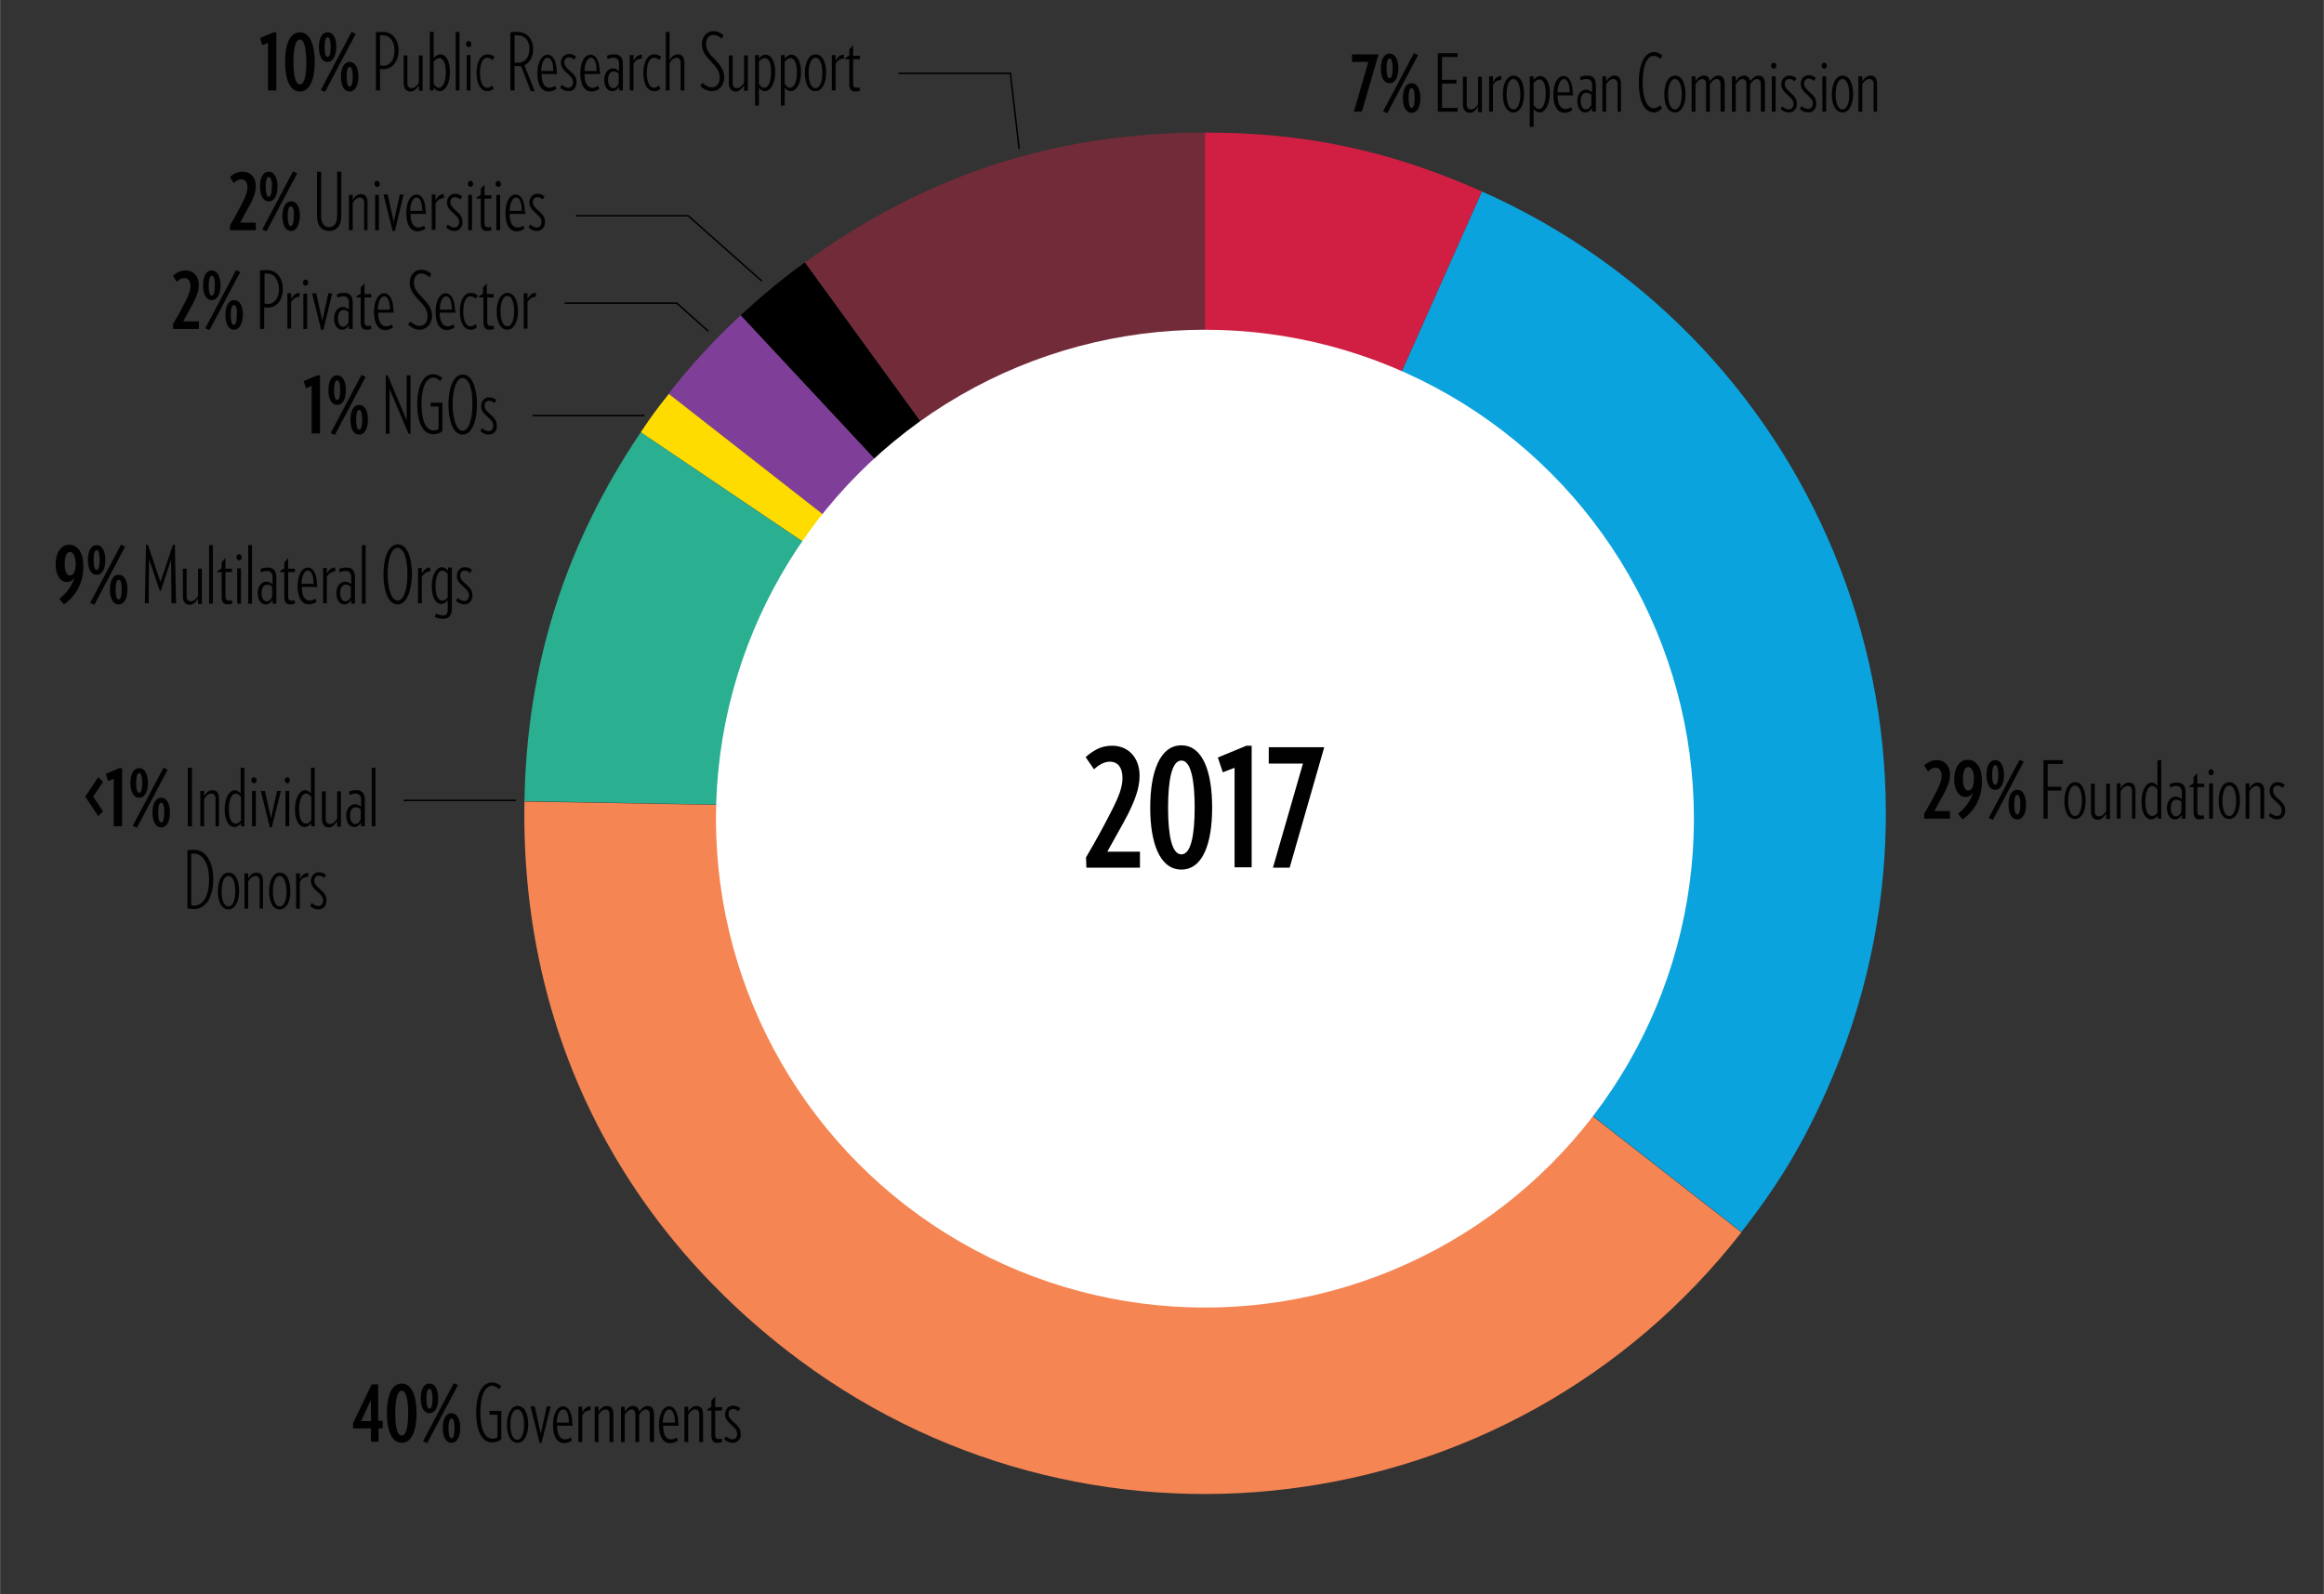 <?xml version="1.0" encoding="utf-8"?>
<!-- Generator: Adobe Illustrator 21.1.0, SVG Export Plug-In . SVG Version: 6.00 Build 0)  -->
<svg width="2000px" height="1372px" version="1.1" xmlns="http://www.w3.org/2000/svg" xmlns:xlink="http://www.w3.org/1999/xlink" x="0px" y="0px"
	 viewBox="0 0 611.6 419.6" style="enable-background:new 0 0 611.6 419.6;" xml:space="preserve">
<rect x="0" y="0" width="611.6" height="419.6" fill="#333333" stroke="none"/>
<style type="text/css">
	.st0{display:none;}
	.st1{display:inline;fill:none;stroke:#000000;stroke-width:0.25;stroke-miterlimit:10;}
	.st2{fill:#D11F43;}
	.st3{fill:#0BA3DD;}
	.st4{fill:#F58553;}
	.st5{fill:#AAC638;}
	.st6{fill:#2AAF90;}
	.st7{fill:#FEDC00;}
	.st8{fill:#010101;}
	.st9{fill:none;stroke:#000000;stroke-miterlimit:10;}
	.st10{fill:#010101;stroke:#010101;stroke-miterlimit:10;}
	.st11{fill:#FEDC00;stroke:#FEDC00;stroke-miterlimit:10;}
	.st12{fill:#2AAF90;stroke:#2AAF90;stroke-miterlimit:10;}
	.st13{fill:#F58553;stroke:#F58553;stroke-miterlimit:10;}
	.st14{fill:#0BA3DD;stroke:#0BA3DD;stroke-miterlimit:10;}
	.st15{fill:#D11F43;stroke:#D11F43;stroke-miterlimit:10;}
	.st16{fill:#FFFFFF;}
	.st17{fill:none;stroke:#808285;stroke-width:0.25;stroke-miterlimit:10;}
	.st18{fill:none;stroke:#000000;stroke-width:2;stroke-linecap:round;stroke-miterlimit:10;}
	.st19{fill:none;stroke:#FEDC00;stroke-width:2;stroke-linecap:round;stroke-miterlimit:10;}
	.st20{fill:none;stroke:#2AAF90;stroke-width:2;stroke-linecap:round;stroke-miterlimit:10;}
	.st21{fill:none;stroke:#AAC638;stroke-width:2;stroke-linecap:round;stroke-miterlimit:10;}
	.st22{fill:none;stroke:#F58553;stroke-width:2;stroke-linecap:round;stroke-miterlimit:10;}
	.st23{fill:none;stroke:#0BA3DD;stroke-width:2;stroke-linecap:round;stroke-miterlimit:10;}
	.st24{fill:none;stroke:#D11F43;stroke-width:2;stroke-linecap:round;stroke-miterlimit:10;}
	.st25{stroke:#000000;stroke-miterlimit:10;}
	.st26{fill:#2AAF90;stroke:#2AAF90;stroke-width:0.5;stroke-miterlimit:10;}
	.st27{fill:#AAC638;stroke:#AAC638;stroke-width:0.5;stroke-miterlimit:10;}
	.st28{fill:#F58553;stroke:#F58553;stroke-width:0.5;stroke-miterlimit:10;}
	.st29{fill:#0BA3DD;stroke:#0BA3DD;stroke-width:0.5;stroke-miterlimit:10;}
	.st30{fill:#D11F43;stroke:#D11F43;stroke-width:0.5;stroke-miterlimit:10;}
	.st31{stroke:#000000;stroke-width:0.5;stroke-miterlimit:10;}
	.st32{fill:#FEDC00;stroke:#FEDC00;stroke-width:0.5;stroke-miterlimit:10;}
	.st33{fill:none;stroke:#000000;stroke-width:0.25;stroke-miterlimit:10;}
	.st34{fill:none;stroke:#000000;stroke-width:3;stroke-linecap:round;stroke-miterlimit:10;}
	.st35{fill:none;stroke:#FEDC00;stroke-width:3;stroke-linecap:round;stroke-miterlimit:10;}
	.st36{fill:none;stroke:#2AAF90;stroke-width:3;stroke-linecap:round;stroke-miterlimit:10;}
	.st37{fill:none;stroke:#AAC638;stroke-width:3;stroke-linecap:round;stroke-miterlimit:10;}
	.st38{fill:none;stroke:#F58553;stroke-width:3;stroke-linecap:round;stroke-miterlimit:10;}
	.st39{fill:none;stroke:#0BA3DD;stroke-width:3;stroke-linecap:round;stroke-linejoin:round;stroke-miterlimit:10;}
	.st40{fill:#D11F43;stroke:#D11F43;stroke-width:3;stroke-miterlimit:10;}
	.st41{fill:none;stroke:#BFBFBF;stroke-width:2;stroke-linecap:round;stroke-miterlimit:10;}
	.st42{fill:none;stroke:#202020;stroke-width:2;stroke-linecap:round;stroke-miterlimit:10;}
	.st43{fill:none;stroke:#9F9F9F;stroke-width:2;stroke-linecap:round;stroke-miterlimit:10;}
	.st44{fill:none;stroke:#404040;stroke-width:2;stroke-linecap:round;stroke-miterlimit:10;}
	.st45{fill:none;stroke:#808080;stroke-width:2;stroke-linecap:round;stroke-miterlimit:10;}
	.st46{fill:none;stroke:#DFDFDF;stroke-width:2;stroke-linecap:round;stroke-miterlimit:10;}
	.st47{fill:#BFBFBF;stroke:#000000;stroke-width:0.5;stroke-miterlimit:10;}
	.st48{fill:#202020;stroke:#000000;stroke-width:0.5;stroke-miterlimit:10;}
	.st49{fill:#9F9F9F;stroke:#000000;stroke-width:0.5;stroke-miterlimit:10;}
	.st50{fill:#404040;stroke:#000000;stroke-width:0.5;stroke-miterlimit:10;}
	.st51{fill:#808080;stroke:#000000;stroke-width:0.5;stroke-miterlimit:10;}
	.st52{fill:#DFDFDF;stroke:#000000;stroke-width:0.5;stroke-miterlimit:10;}
	.st53{fill:none;stroke:#000000;stroke-width:0.39;stroke-miterlimit:10;}
	.st54{fill:none;stroke:#000000;stroke-width:0.5;stroke-miterlimit:10;}
	.st55{fill:none;stroke:#000000;stroke-width:0.207;stroke-miterlimit:10;}
	.st56{fill:#D11F43;stroke:#D11F43;stroke-width:3;stroke-linecap:round;stroke-miterlimit:10;}
	.st57{fill:none;stroke:#000000;stroke-width:0.248;stroke-miterlimit:10;}
	.st58{opacity:0.4;fill:#D11F43;}
	.st59{fill:#7F3F98;stroke:#7F3F98;stroke-width:3.173;stroke-linecap:round;stroke-miterlimit:10;}
	.st60{opacity:0.4;}
	.st61{fill:none;stroke:#D11F43;stroke-width:3;stroke-miterlimit:10;}
	.st62{fill:none;stroke:#000000;stroke-width:3.173;stroke-linecap:round;stroke-miterlimit:10;}
	.st63{fill:none;stroke:#FEDC00;stroke-width:3.173;stroke-linecap:round;stroke-miterlimit:10;}
	.st64{fill:none;stroke:#2AAF90;stroke-width:3.173;stroke-linecap:round;stroke-miterlimit:10;}
	.st65{fill:none;stroke:#AAC638;stroke-width:3.173;stroke-linecap:round;stroke-miterlimit:10;}
	.st66{fill:none;stroke:#F58553;stroke-width:3.173;stroke-linecap:round;stroke-miterlimit:10;}
	.st67{fill:none;stroke:#0BA3DD;stroke-width:3.173;stroke-linecap:round;stroke-linejoin:round;stroke-miterlimit:10;}
	.st68{fill:none;stroke:#D11F43;stroke-width:3.173;stroke-linecap:round;stroke-miterlimit:10;}
	.st69{fill:none;stroke:#000000;stroke-width:0.258;stroke-miterlimit:10;}
	.st70{fill:none;stroke:#3B2E8D;stroke-width:3;stroke-linecap:round;stroke-miterlimit:10;}
	.st71{fill:#7F3F98;stroke:#7F3F98;stroke-width:3;stroke-linecap:round;stroke-miterlimit:10;}
	.st72{fill:none;stroke:#D11F43;stroke-width:3;stroke-linecap:round;stroke-miterlimit:10;}
	.st73{fill:#7F3F98;}
	.st74{opacity:0.4;fill:#0BA3DD;}
</style>
<g id="Layer_2" class="st0">
</g>
<g id="Layer_1">
	<g id="XMLID_1326_">
		<path class="st8" d="M358.4,29.4h-2.1l3.8-13.1h-4.3v-2h7L358.4,29.4z"/>
		<path class="st8" d="M365.7,21.9c-1.5,0-2.3-1.6-2.3-3.9c0-2.3,0.8-3.9,2.3-3.9c1.5,0,2.3,1.6,2.3,3.9
			C368,20.3,367.2,21.9,365.7,21.9z M365.1,29.8l-1.1-0.5l8.1-15.3l1.1,0.5L365.1,29.8z M365.7,15.4c-0.6,0-0.8,1.2-0.8,2.6
			c0,1.4,0.2,2.6,0.8,2.6c0.6,0,0.8-1.2,0.8-2.6C366.5,16.6,366.3,15.4,365.7,15.4z M371.5,29.7c-1.5,0-2.3-1.6-2.3-3.9
			c0-2.3,0.8-3.9,2.3-3.9c1.5,0,2.3,1.6,2.3,3.9C373.8,28.1,373,29.7,371.5,29.7z M371.5,23.2c-0.6,0-0.8,1.2-0.8,2.6
			c0,1.4,0.2,2.6,0.8,2.6s0.8-1.2,0.8-2.6C372.3,24.4,372.1,23.2,371.5,23.2z"/>
		<path class="st8" d="M378.4,29.4V14h5.2v1h-4.1v6h3.8v1h-3.8v6.4h4.1v1H378.4z"/>
		<path class="st8" d="M389,29.4v-1.3c-0.6,0.9-1.3,1.6-2.2,1.6c-1.2,0-1.8-0.9-1.8-2.2v-7.3h1v7.3c0,0.8,0.4,1.3,1.1,1.3
			c0.8,0,1.4-0.6,1.9-1.4v-7.2h1v9.3H389z"/>
		<path class="st8" d="M392.9,22.4v7h-1v-9.3h1v1.5c0.5-0.9,1.1-1.6,2.2-1.6v1C394,21.1,393.4,21.5,392.9,22.4z"/>
		<path class="st8" d="M398.3,29.6c-1.7,0-2.8-1.8-2.8-4.8c0-2.8,1.1-4.9,2.8-4.9c1.7,0,2.8,1.8,2.8,4.9
			C401.1,27.6,400,29.6,398.3,29.6z M398.3,20.8c-1.2,0-1.8,1.8-1.8,4c0,2.3,0.6,4,1.8,4s1.8-1.8,1.8-4
			C400.1,22.5,399.4,20.8,398.3,20.8z"/>
		<path class="st8" d="M405.2,29.6c-0.6,0-1.2-0.4-1.6-0.9v4.7h-1V20.1h1V21c0.5-0.5,1-1,1.8-1c1.3,0,2.5,1.5,2.5,4.6
			C407.8,27.7,406.6,29.6,405.2,29.6z M405.1,20.9c-0.6,0-1.1,0.5-1.5,0.9v5.9c0.4,0.5,0.8,1,1.4,1c1,0,1.8-1.5,1.8-4.1
			C406.8,21.9,406,20.9,405.1,20.9z"/>
		<path class="st8" d="M414,25.1h-4.1c0,2.2,0.7,3.6,2.1,3.6c0.5,0,1-0.2,1.5-0.5l0.3,0.8c-0.6,0.4-1.3,0.7-2,0.7
			c-1.8,0-3-1.6-3-4.8c0-2.9,1.1-4.9,2.7-4.9c1.5,0,2.4,1.9,2.4,4.5C414,24.7,414,24.9,414,25.1z M413.1,24.3c0-2-0.5-3.5-1.5-3.5
			c-0.9,0-1.6,1.3-1.7,3.5H413.1z"/>
		<path class="st8" d="M419,29.4v-1c-0.4,0.7-1,1.2-1.8,1.2c-1.2,0-2.1-1.1-2.1-3c0-1.8,1-3,2.3-3c0.6,0,1.2,0.3,1.6,0.7v-1.9
			c0-1.1-0.6-1.6-1.4-1.6c-0.6,0-1.1,0.1-1.6,0.4l-0.2-0.9c0.6-0.3,1.2-0.4,2-0.4c1.3,0,2.2,0.7,2.2,2.5v7H419z M418.9,25
			c-0.4-0.3-0.8-0.6-1.4-0.6c-0.9,0-1.5,0.8-1.5,2.2c0,1.4,0.6,2.2,1.4,2.2c0.6,0,1.1-0.5,1.4-1.2V25z"/>
		<path class="st8" d="M425.7,29.4v-7.3c0-0.8-0.4-1.3-1.1-1.3c-0.8,0-1.4,0.6-1.9,1.4v7.2h-1v-9.3h1v1.3c0.6-0.9,1.2-1.5,2.2-1.5
			c1.2,0,1.7,0.9,1.7,2.2v7.3H425.7z"/>
		<path class="st8" d="M435.3,29.6c-2.4,0-4-2.6-4-7.9c0-5,1.6-8,4-8c0.9,0,1.6,0.4,2.2,0.9l-0.5,0.9c-0.5-0.4-1.1-0.8-1.8-0.8
			c-1.7,0-2.9,2.5-2.9,6.9c0,4.6,1.3,6.9,2.9,6.9c0.6,0,1.2-0.3,1.7-0.8l0.5,0.8C436.8,29.2,436.1,29.6,435.3,29.6z"/>
		<path class="st8" d="M440.8,29.6c-1.7,0-2.8-1.8-2.8-4.8c0-2.8,1.1-4.9,2.8-4.9c1.7,0,2.8,1.8,2.8,4.9
			C443.6,27.6,442.5,29.6,440.8,29.6z M440.8,20.8c-1.2,0-1.8,1.8-1.8,4c0,2.3,0.6,4,1.8,4c1.2,0,1.8-1.8,1.8-4
			C442.6,22.5,441.9,20.8,440.8,20.8z"/>
		<path class="st8" d="M452.8,29.4v-7.3c0-0.8-0.4-1.3-1-1.3c-0.7,0-1.3,0.6-1.8,1.4v7.2h-1v-7.3c0-0.8-0.4-1.3-1-1.3
			c-0.7,0-1.3,0.6-1.8,1.4v7.2h-1v-9.3h1v1.3c0.6-0.9,1.2-1.5,2.2-1.5s1.5,0.6,1.6,1.5c0.6-0.8,1.3-1.5,2.2-1.5
			c1.2,0,1.7,0.9,1.7,2.2v7.3H452.8z"/>
		<path class="st8" d="M463.4,29.4v-7.3c0-0.8-0.4-1.3-1-1.3c-0.7,0-1.3,0.6-1.8,1.4v7.2h-1v-7.3c0-0.8-0.4-1.3-1-1.3
			c-0.7,0-1.3,0.6-1.8,1.4v7.2h-1v-9.3h1v1.3c0.6-0.9,1.2-1.5,2.2-1.5c0.9,0,1.5,0.6,1.6,1.5c0.6-0.8,1.3-1.5,2.2-1.5
			c1.2,0,1.7,0.9,1.7,2.2v7.3H463.4z"/>
		<path class="st8" d="M466.8,18.1c-0.4,0-0.7-0.4-0.7-0.8c0-0.4,0.3-0.8,0.7-0.8s0.7,0.4,0.7,0.8C467.5,17.7,467.2,18.1,466.8,18.1
			z M466.3,29.4v-9.3h1v9.3H466.3z"/>
		<path class="st8" d="M470.8,29.6c-0.8,0-1.5-0.3-2.2-0.9L469,28c0.6,0.5,1.2,0.8,1.8,0.8c0.7,0,1.2-0.6,1.2-1.5
			c0-2-3.2-2.6-3.2-5.1c0-1.3,0.9-2.3,2.1-2.3c0.8,0,1.4,0.3,1.9,0.7l-0.5,0.8c-0.5-0.4-0.9-0.6-1.4-0.6c-0.7,0-1.2,0.5-1.2,1.3
			c0,2,3.2,2.6,3.2,5.1C473,28.5,472.1,29.6,470.8,29.6z"/>
		<path class="st8" d="M475.9,29.6c-0.8,0-1.5-0.3-2.2-0.9l0.4-0.8c0.6,0.5,1.2,0.8,1.8,0.8c0.7,0,1.2-0.6,1.2-1.5
			c0-2-3.2-2.6-3.2-5.1c0-1.3,0.9-2.3,2.1-2.3c0.8,0,1.4,0.3,1.9,0.7l-0.5,0.8c-0.5-0.4-0.9-0.6-1.4-0.6c-0.7,0-1.2,0.5-1.2,1.3
			c0,2,3.2,2.6,3.2,5.1C478.1,28.5,477.3,29.6,475.9,29.6z"/>
		<path class="st8" d="M480.1,18.1c-0.4,0-0.7-0.4-0.7-0.8c0-0.4,0.3-0.8,0.7-0.8s0.7,0.4,0.7,0.8C480.8,17.7,480.5,18.1,480.1,18.1
			z M479.6,29.4v-9.3h1v9.3H479.6z"/>
		<path class="st8" d="M484.9,29.6c-1.7,0-2.8-1.8-2.8-4.8c0-2.8,1.1-4.9,2.8-4.9c1.7,0,2.8,1.8,2.8,4.9
			C487.7,27.6,486.6,29.6,484.9,29.6z M484.9,20.8c-1.2,0-1.8,1.8-1.8,4c0,2.3,0.6,4,1.8,4s1.8-1.8,1.8-4
			C486.7,22.5,486,20.8,484.9,20.8z"/>
		<path class="st8" d="M493.1,29.4v-7.3c0-0.8-0.4-1.3-1.1-1.3c-0.8,0-1.4,0.6-1.9,1.4v7.2h-1v-9.3h1v1.3c0.6-0.9,1.2-1.5,2.2-1.5
			c1.2,0,1.7,0.9,1.7,2.2v7.3H493.1z"/>
	</g>
	<g id="XMLID_1325_">
		<path class="st8" d="M506.4,215.5l0-1.3c1.4-2.3,2.6-4.6,3.4-6.2c0.7-1.4,1.2-2.6,1.2-3.8c0-1.3-0.6-2.1-1.6-2.1
			c-0.8,0-1.4,0.4-2,1l-1-1.6c1.1-1,2.1-1.4,3.4-1.4c2,0,3.4,1.5,3.4,3.8c0,1.7-0.7,3.3-1.6,5c-0.7,1.3-1.7,3-2.5,4.6h4.1v2H506.4z"
			/>
		<path class="st8" d="M516.5,215.7l-1.2-1.5c1.8-1.4,3.3-3.3,4-5.6c-0.6,0.9-1.3,1.2-2,1.2c-2,0-3-2.2-3-4.7c0-2.7,1.2-5.1,3.6-5.1
			c2.2,0,3.7,2.1,3.7,5.4C521.7,209.3,520.2,213.1,516.5,215.7z M518,201.9c-1,0-1.4,1.5-1.4,3.1c0,1.7,0.4,3.1,1.4,3.1
			c1,0,1.5-1.3,1.5-3.2C519.5,203.4,519,201.9,518,201.9z"/>
		<path class="st8" d="M525.1,207.9c-1.5,0-2.3-1.6-2.3-3.9c0-2.3,0.8-3.9,2.3-3.9c1.5,0,2.3,1.6,2.3,3.9
			C527.4,206.3,526.6,207.9,525.1,207.9z M524.5,215.8l-1.1-0.5l8.1-15.3l1.1,0.5L524.5,215.8z M525.1,201.4c-0.6,0-0.8,1.2-0.8,2.6
			c0,1.4,0.2,2.6,0.8,2.6c0.6,0,0.8-1.2,0.8-2.6C525.9,202.6,525.7,201.4,525.1,201.4z M530.9,215.7c-1.5,0-2.3-1.6-2.3-3.9
			c0-2.3,0.8-3.9,2.3-3.9c1.5,0,2.3,1.6,2.3,3.9C533.2,214.1,532.4,215.7,530.9,215.7z M530.9,209.2c-0.6,0-0.8,1.2-0.8,2.6
			c0,1.4,0.2,2.6,0.8,2.6s0.8-1.2,0.8-2.6C531.7,210.4,531.5,209.2,530.9,209.2z"/>
		<path class="st8" d="M538.9,201.1v6h3.6v1h-3.6v7.4h-1.1v-15.4h5.1v1H538.9z"/>
		<path class="st8" d="M546.1,215.6c-1.7,0-2.8-1.8-2.8-4.8c0-2.8,1.1-4.9,2.8-4.9c1.7,0,2.8,1.8,2.8,4.9
			C548.9,213.6,547.8,215.6,546.1,215.6z M546.1,206.8c-1.2,0-1.8,1.8-1.8,4c0,2.3,0.6,4,1.8,4c1.2,0,1.8-1.8,1.8-4
			C547.9,208.5,547.3,206.8,546.1,206.8z"/>
		<path class="st8" d="M554.3,215.5v-1.3c-0.6,0.9-1.3,1.6-2.2,1.6c-1.2,0-1.8-0.9-1.8-2.2v-7.3h1v7.3c0,0.8,0.4,1.3,1.1,1.3
			c0.8,0,1.4-0.6,1.9-1.4v-7.2h1v9.3H554.3z"/>
		<path class="st8" d="M561.1,215.5v-7.3c0-0.8-0.4-1.3-1.1-1.3c-0.8,0-1.4,0.6-1.9,1.4v7.2h-1v-9.3h1v1.3c0.6-0.9,1.2-1.5,2.2-1.5
			c1.2,0,1.7,0.9,1.7,2.2v7.3H561.1z"/>
		<path class="st8" d="M567.9,215.5v-0.8c-0.4,0.5-1,1-1.8,1c-1.3,0-2.5-1.5-2.5-4.7c0-3.1,1.3-5,2.7-5c0.6,0,1.1,0.4,1.5,0.9v-6.8
			h1v15.4H567.9z M567.8,207.8c-0.4-0.5-0.8-0.9-1.4-0.9c-1,0-1.8,1.5-1.8,4.1c0,2.7,0.8,3.8,1.8,3.8c0.6,0,1.1-0.4,1.4-0.9V207.8z"
			/>
		<path class="st8" d="M574.2,215.5v-1c-0.4,0.7-1,1.2-1.8,1.2c-1.2,0-2.1-1.1-2.1-3c0-1.8,1-3,2.3-3c0.6,0,1.2,0.3,1.6,0.7v-1.9
			c0-1.1-0.6-1.6-1.4-1.6c-0.6,0-1.1,0.1-1.6,0.4l-0.2-0.9c0.6-0.3,1.2-0.4,2-0.4c1.3,0,2.2,0.7,2.2,2.5v7H574.2z M574.2,211.1
			c-0.4-0.3-0.8-0.6-1.4-0.6c-0.9,0-1.5,0.8-1.5,2.2c0,1.4,0.6,2.2,1.4,2.2c0.6,0,1.1-0.5,1.4-1.2V211.1z"/>
		<path class="st8" d="M578.3,207.1v6.5c0,0.8,0.3,1.1,0.9,1.1c0.3,0,0.5,0,0.8-0.1l0.1,0.9c-0.4,0.1-0.8,0.2-1.2,0.2
			c-1.1,0-1.6-0.6-1.6-2v-6.5h-1.1v-0.3l1.1-0.7v-1.6l1-1.1v2.8h1.8v0.9H578.3z"/>
		<path class="st8" d="M581.9,204.1c-0.4,0-0.7-0.4-0.7-0.8c0-0.4,0.3-0.8,0.7-0.8s0.7,0.4,0.7,0.8
			C582.7,203.7,582.3,204.1,581.9,204.1z M581.4,215.5v-9.3h1v9.3H581.4z"/>
		<path class="st8" d="M586.7,215.6c-1.7,0-2.8-1.8-2.8-4.8c0-2.8,1.1-4.9,2.8-4.9c1.7,0,2.8,1.8,2.8,4.9
			C589.5,213.6,588.4,215.6,586.7,215.6z M586.7,206.8c-1.2,0-1.8,1.8-1.8,4c0,2.3,0.6,4,1.8,4c1.2,0,1.8-1.8,1.8-4
			C588.5,208.5,587.9,206.8,586.7,206.8z"/>
		<path class="st8" d="M594.9,215.5v-7.3c0-0.8-0.4-1.3-1-1.3c-0.8,0-1.4,0.6-1.9,1.4v7.2h-1v-9.3h1v1.3c0.6-0.9,1.2-1.5,2.2-1.5
			c1.2,0,1.7,0.9,1.7,2.2v7.3H594.9z"/>
		<path class="st8" d="M599.3,215.7c-0.8,0-1.5-0.3-2.2-0.9l0.4-0.8c0.6,0.5,1.2,0.8,1.8,0.8c0.7,0,1.2-0.6,1.2-1.5
			c0-2-3.2-2.6-3.2-5.1c0-1.3,0.9-2.3,2.1-2.3c0.8,0,1.4,0.3,1.9,0.7l-0.5,0.8c-0.5-0.4-0.9-0.6-1.4-0.6c-0.7,0-1.2,0.5-1.2,1.3
			c0,2,3.2,2.6,3.2,5.1C601.5,214.6,600.7,215.7,599.3,215.7z"/>
	</g>
	<g id="XMLID_1324_">
		<path class="st8" d="M99.6,376v3.5h-2V376h-4.7v-1.4l4.9-10.2h1.7v9.6h1.2v2H99.6z M97.6,368.5l-2.6,5.6h2.6V368.5z"/>
		<path class="st8" d="M105.7,379.8c-2.7,0-3.9-3.4-3.9-7.8c0-4.5,1.2-7.8,3.9-7.8s3.9,3.4,3.9,7.8
			C109.6,376.5,108.4,379.8,105.7,379.8z M105.7,366.1c-1.2,0-1.7,2.5-1.7,5.9c0,3.5,0.5,5.9,1.7,5.9c1.2,0,1.7-2.4,1.7-5.9
			C107.4,368.6,106.9,366.1,105.7,366.1z"/>
		<path class="st8" d="M113,372c-1.5,0-2.3-1.6-2.3-3.9c0-2.3,0.8-3.9,2.3-3.9c1.5,0,2.3,1.6,2.3,3.9C115.3,370.5,114.5,372,113,372
			z M112.4,379.9l-1.1-0.5l8.1-15.3l1.1,0.5L112.4,379.9z M113,365.6c-0.6,0-0.8,1.2-0.8,2.6c0,1.4,0.2,2.6,0.8,2.6
			c0.6,0,0.8-1.2,0.8-2.6C113.8,366.7,113.6,365.6,113,365.6z M118.8,379.8c-1.5,0-2.3-1.6-2.3-3.9c0-2.3,0.8-3.9,2.3-3.9
			c1.5,0,2.3,1.6,2.3,3.9C121.1,378.2,120.3,379.8,118.8,379.8z M118.8,373.4c-0.6,0-0.8,1.2-0.8,2.6c0,1.4,0.2,2.6,0.8,2.6
			s0.8-1.2,0.8-2.6C119.6,374.5,119.4,373.4,118.8,373.4z"/>
		<path class="st8" d="M131.9,371.5v7.4c-0.6,0.5-1.5,0.8-2.4,0.8c-2.6,0-4.2-2.8-4.2-7.9c0-5.1,1.7-7.9,4.2-7.9c1,0,1.8,0.5,2.4,1
			l-0.6,0.8c-0.5-0.5-1-0.9-1.8-0.9c-1.8,0-3.1,2.4-3.1,6.9c0,4.6,1.2,7,3.2,7c0.5,0,1-0.1,1.3-0.4v-5.9h-2.1v-1H131.9z"/>
		<path class="st8" d="M136.2,379.8c-1.7,0-2.8-1.8-2.8-4.8c0-2.8,1.1-4.9,2.8-4.9c1.7,0,2.8,1.8,2.8,4.9
			C139,377.7,137.9,379.8,136.2,379.8z M136.1,371c-1.2,0-1.8,1.8-1.8,4c0,2.3,0.6,4,1.8,4c1.2,0,1.8-1.8,1.8-4
			C137.9,372.7,137.3,371,136.1,371z"/>
		<path class="st8" d="M142.5,379.8H142l-2.4-9.6h1.1l1.6,7.2l1.6-7.2h1L142.5,379.8z"/>
		<path class="st8" d="M150.7,375.3h-4.1c0,2.2,0.7,3.6,2.1,3.6c0.5,0,1-0.2,1.5-0.5l0.3,0.8c-0.6,0.4-1.3,0.7-2,0.7
			c-1.8,0-3-1.6-3-4.8c0-2.9,1.1-4.9,2.7-4.9c1.5,0,2.4,1.9,2.4,4.5C150.7,374.8,150.7,375.1,150.7,375.3z M149.7,374.5
			c0-2-0.5-3.5-1.5-3.5c-0.9,0-1.6,1.3-1.7,3.5H149.7z"/>
		<path class="st8" d="M153.2,372.6v7h-1v-9.3h1v1.5c0.5-0.9,1.1-1.6,2.2-1.6v1C154.4,371.2,153.7,371.7,153.2,372.6z"/>
		<path class="st8" d="M160.4,379.6v-7.3c0-0.8-0.4-1.3-1-1.3c-0.8,0-1.4,0.6-1.9,1.4v7.2h-1v-9.3h1v1.3c0.6-0.9,1.2-1.5,2.2-1.5
			c1.2,0,1.7,0.9,1.7,2.2v7.3H160.4z"/>
		<path class="st8" d="M171,379.6v-7.3c0-0.8-0.4-1.3-1-1.3c-0.7,0-1.3,0.6-1.8,1.4v7.2h-1v-7.3c0-0.8-0.4-1.3-1-1.3
			c-0.7,0-1.3,0.6-1.8,1.4v7.2h-1v-9.3h1v1.3c0.6-0.9,1.2-1.5,2.2-1.5c0.9,0,1.5,0.6,1.6,1.5c0.6-0.8,1.3-1.5,2.2-1.5
			c1.2,0,1.7,0.9,1.7,2.2v7.3H171z"/>
		<path class="st8" d="M178.6,375.3h-4.1c0,2.2,0.7,3.6,2.1,3.6c0.5,0,1-0.2,1.5-0.5l0.3,0.8c-0.6,0.4-1.3,0.7-2,0.7
			c-1.8,0-3-1.6-3-4.8c0-2.9,1.1-4.9,2.7-4.9c1.5,0,2.4,1.9,2.4,4.5C178.6,374.8,178.6,375.1,178.6,375.3z M177.6,374.5
			c0-2-0.5-3.5-1.5-3.5c-0.9,0-1.6,1.3-1.7,3.5H177.6z"/>
		<path class="st8" d="M184,379.6v-7.3c0-0.8-0.4-1.3-1-1.3c-0.8,0-1.4,0.6-1.9,1.4v7.2h-1v-9.3h1v1.3c0.6-0.9,1.2-1.5,2.2-1.5
			c1.2,0,1.7,0.9,1.7,2.2v7.3H184z"/>
		<path class="st8" d="M188.2,371.2v6.5c0,0.8,0.3,1.1,0.9,1.1c0.3,0,0.5,0,0.8-0.1l0.1,0.9c-0.4,0.1-0.8,0.2-1.2,0.2
			c-1.1,0-1.6-0.6-1.6-2v-6.5h-1.1v-0.3l1.1-0.7v-1.6l1-1.1v2.8h1.8v0.9H188.2z"/>
		<path class="st8" d="M192.8,379.8c-0.8,0-1.5-0.3-2.2-0.9l0.4-0.8c0.6,0.5,1.2,0.8,1.8,0.8c0.7,0,1.2-0.6,1.2-1.5
			c0-2-3.2-2.6-3.2-5.1c0-1.3,0.9-2.3,2.1-2.3c0.8,0,1.4,0.3,1.9,0.7l-0.5,0.8c-0.5-0.4-0.9-0.6-1.4-0.6c-0.7,0-1.2,0.5-1.2,1.3
			c0,2,3.2,2.6,3.2,5.1C195.1,378.7,194.2,379.8,192.8,379.8z"/>
	</g>
	<g id="XMLID_1323_">
		<path class="st8" d="M25.8,214.8l-3.4-5.1l3.4-5.1l1.3,1.2l-2.6,3.9l2.6,3.9L25.8,214.8z"/>
		<path class="st8" d="M29.9,217.5V205l-1.5,0.6l-0.6-1.9l3.6-1.5h0.7v15.3H29.9z"/>
		<path class="st8" d="M36.6,210c-1.5,0-2.3-1.6-2.3-3.9c0-2.3,0.8-3.9,2.3-3.9c1.5,0,2.3,1.6,2.3,3.9C38.9,208.4,38.1,210,36.6,210
			z M36,217.9l-1.1-0.5l8.1-15.3l1.1,0.5L36,217.9z M36.6,203.5c-0.6,0-0.8,1.2-0.8,2.6c0,1.4,0.2,2.6,0.8,2.6
			c0.6,0,0.8-1.2,0.8-2.6C37.4,204.7,37.2,203.5,36.6,203.5z M42.4,217.8c-1.5,0-2.3-1.6-2.3-3.9c0-2.3,0.8-3.9,2.3-3.9
			c1.5,0,2.3,1.6,2.3,3.9C44.7,216.2,43.9,217.8,42.4,217.8z M42.4,211.3c-0.6,0-0.8,1.2-0.8,2.6c0,1.4,0.2,2.6,0.8,2.6
			s0.8-1.2,0.8-2.6C43.2,212.5,43,211.3,42.4,211.3z"/>
		<path class="st8" d="M49.4,217.5v-15.4h1.1v15.4H49.4z"/>
		<path class="st8" d="M56.7,217.5v-7.3c0-0.8-0.4-1.3-1.1-1.3c-0.8,0-1.4,0.6-1.9,1.4v7.2h-1v-9.3h1v1.3c0.6-0.9,1.2-1.5,2.2-1.5
			c1.2,0,1.7,0.9,1.7,2.2v7.3H56.7z"/>
		<path class="st8" d="M63.4,217.5v-0.8c-0.4,0.5-1,1-1.8,1c-1.3,0-2.5-1.5-2.5-4.7c0-3.1,1.3-5,2.7-5c0.6,0,1.1,0.4,1.5,0.9v-6.8h1
			v15.4H63.4z M63.4,209.8c-0.4-0.5-0.8-0.9-1.4-0.9c-1,0-1.8,1.5-1.8,4.1c0,2.7,0.8,3.8,1.8,3.8c0.6,0,1.1-0.4,1.4-0.9V209.8z"/>
		<path class="st8" d="M66.8,206.2c-0.4,0-0.7-0.4-0.7-0.8c0-0.4,0.3-0.8,0.7-0.8s0.7,0.4,0.7,0.8C67.6,205.8,67.2,206.2,66.8,206.2
			z M66.3,217.5v-9.3h1v9.3H66.3z"/>
		<path class="st8" d="M71.5,217.8H71l-2.4-9.6h1.1l1.6,7.2l1.6-7.2h1L71.5,217.8z"/>
		<path class="st8" d="M75.6,206.2c-0.4,0-0.7-0.4-0.7-0.8c0-0.4,0.3-0.8,0.7-0.8s0.7,0.4,0.7,0.8C76.3,205.8,76,206.2,75.6,206.2z
			 M75.1,217.5v-9.3h1v9.3H75.1z"/>
		<path class="st8" d="M81.9,217.5v-0.8c-0.4,0.5-1,1-1.8,1c-1.3,0-2.5-1.5-2.5-4.7c0-3.1,1.3-5,2.7-5c0.6,0,1.1,0.4,1.5,0.9v-6.8h1
			v15.4H81.9z M81.9,209.8c-0.4-0.5-0.8-0.9-1.4-0.9c-1,0-1.8,1.5-1.8,4.1c0,2.7,0.8,3.8,1.8,3.8c0.6,0,1.1-0.4,1.4-0.9V209.8z"/>
		<path class="st8" d="M88.7,217.5v-1.3c-0.6,0.9-1.3,1.6-2.2,1.6c-1.2,0-1.8-0.9-1.8-2.2v-7.3h1v7.3c0,0.8,0.4,1.3,1.1,1.3
			c0.8,0,1.4-0.6,1.9-1.4v-7.2h1v9.3H88.7z"/>
		<path class="st8" d="M95,217.5v-1c-0.4,0.7-1,1.2-1.8,1.2c-1.2,0-2.1-1.1-2.1-3c0-1.8,1-3,2.3-3c0.6,0,1.2,0.3,1.6,0.7v-1.9
			c0-1.1-0.6-1.6-1.4-1.6c-0.6,0-1.1,0.1-1.6,0.4l-0.2-0.9c0.6-0.3,1.2-0.4,2-0.4c1.3,0,2.2,0.7,2.2,2.5v7H95z M95,213.1
			c-0.4-0.3-0.8-0.6-1.4-0.6c-0.9,0-1.5,0.8-1.5,2.2c0,1.4,0.6,2.2,1.4,2.2c0.6,0,1.1-0.5,1.4-1.2V213.1z"/>
		<path class="st8" d="M97.8,217.5v-15.4h1v15.4H97.8z"/>
	</g>
	<g id="XMLID_1322_">
		<path class="st8" d="M16.8,159.1l-1.2-1.5c1.8-1.4,3.3-3.3,4-5.6c-0.6,0.9-1.3,1.2-2,1.2c-2,0-3-2.2-3-4.7c0-2.7,1.2-5.1,3.6-5.1
			c2.2,0,3.7,2.1,3.7,5.4C22,152.7,20.5,156.5,16.8,159.1z M18.4,145.3c-1,0-1.4,1.5-1.4,3.1c0,1.7,0.4,3.1,1.4,3.1
			c1,0,1.5-1.3,1.5-3.2C19.8,146.8,19.4,145.3,18.4,145.3z"/>
		<path class="st8" d="M25.4,151.3c-1.5,0-2.3-1.6-2.3-3.9c0-2.3,0.8-3.9,2.3-3.9c1.5,0,2.3,1.6,2.3,3.9
			C27.7,149.7,26.9,151.3,25.4,151.3z M24.8,159.2l-1.1-0.5l8.1-15.3l1.1,0.5L24.8,159.2z M25.4,144.8c-0.6,0-0.8,1.2-0.8,2.6
			c0,1.4,0.2,2.6,0.8,2.6c0.6,0,0.8-1.2,0.8-2.6C26.2,146,26,144.8,25.4,144.8z M31.2,159.1c-1.5,0-2.3-1.6-2.3-3.9
			c0-2.3,0.8-3.9,2.3-3.9c1.5,0,2.3,1.6,2.3,3.9C33.5,157.5,32.7,159.1,31.2,159.1z M31.2,152.6c-0.6,0-0.8,1.2-0.8,2.6
			c0,1.4,0.2,2.6,0.8,2.6s0.8-1.2,0.8-2.6C32,153.8,31.9,152.6,31.2,152.6z"/>
		<path class="st8" d="M45.1,158.9L45,147.3l-2.7,8.2H42l-2.8-8.3l-0.1,11.6h-1l0.3-15.4l0.5,0l3.3,9.8l3.3-9.8l0.5,0l0.3,15.4H45.1
			z"/>
		<path class="st8" d="M52.1,158.9v-1.3c-0.6,0.9-1.3,1.6-2.2,1.6c-1.2,0-1.8-0.9-1.8-2.2v-7.3h1v7.3c0,0.8,0.4,1.3,1.1,1.3
			c0.8,0,1.4-0.6,1.9-1.4v-7.2h1v9.3H52.1z"/>
		<path class="st8" d="M55,158.9v-15.4h1v15.4H55z"/>
		<path class="st8" d="M59.3,150.5v6.5c0,0.8,0.3,1.1,0.9,1.1c0.3,0,0.5,0,0.8-0.1l0.1,0.9c-0.4,0.1-0.8,0.2-1.2,0.2
			c-1.1,0-1.6-0.6-1.6-2v-6.5h-1.1v-0.3l1.1-0.7v-1.6l1-1.1v2.8H61v0.9H59.3z"/>
		<path class="st8" d="M62.9,147.5c-0.4,0-0.7-0.4-0.7-0.8c0-0.4,0.3-0.8,0.7-0.8s0.7,0.4,0.7,0.8C63.6,147.1,63.3,147.5,62.9,147.5
			z M62.4,158.9v-9.3h1v9.3H62.4z"/>
		<path class="st8" d="M65.3,158.9v-15.4h1v15.4H65.3z"/>
		<path class="st8" d="M71.7,158.9v-1c-0.4,0.7-1,1.2-1.8,1.2c-1.2,0-2.1-1.1-2.1-3c0-1.8,1-3,2.3-3c0.6,0,1.2,0.3,1.6,0.7v-1.9
			c0-1.1-0.6-1.6-1.4-1.6c-0.6,0-1.1,0.1-1.6,0.4l-0.2-0.9c0.6-0.3,1.2-0.4,2-0.4c1.3,0,2.2,0.7,2.2,2.5v7H71.7z M71.7,154.5
			c-0.4-0.3-0.8-0.6-1.4-0.6c-0.9,0-1.5,0.8-1.5,2.2c0,1.4,0.6,2.2,1.4,2.2c0.6,0,1.1-0.5,1.4-1.2V154.5z"/>
		<path class="st8" d="M75.8,150.5v6.5c0,0.8,0.3,1.1,0.9,1.1c0.3,0,0.5,0,0.8-0.1l0.1,0.9c-0.4,0.1-0.8,0.2-1.2,0.2
			c-1.1,0-1.6-0.6-1.6-2v-6.5h-1.1v-0.3l1.1-0.7v-1.6l1-1.1v2.8h1.8v0.9H75.8z"/>
		<path class="st8" d="M83.5,154.5h-4.1c0,2.2,0.7,3.6,2.1,3.6c0.5,0,1-0.2,1.5-0.5l0.3,0.8c-0.6,0.4-1.3,0.7-2,0.7
			c-1.8,0-3-1.6-3-4.8c0-2.9,1.1-4.9,2.7-4.9c1.5,0,2.4,1.9,2.4,4.5C83.5,154.1,83.5,154.3,83.5,154.5z M82.5,153.7
			c0-2-0.5-3.5-1.5-3.5c-0.9,0-1.6,1.3-1.7,3.5H82.5z"/>
		<path class="st8" d="M86,151.8v7h-1v-9.3h1v1.5c0.5-0.9,1.1-1.6,2.2-1.6v1C87.2,150.5,86.5,151,86,151.8z"/>
		<path class="st8" d="M92.4,158.9v-1c-0.4,0.7-1,1.2-1.8,1.2c-1.2,0-2.1-1.1-2.1-3c0-1.8,1-3,2.3-3c0.6,0,1.2,0.3,1.6,0.7v-1.9
			c0-1.1-0.6-1.6-1.4-1.6c-0.6,0-1.1,0.1-1.6,0.4l-0.2-0.9c0.6-0.3,1.2-0.4,2-0.4c1.3,0,2.2,0.7,2.2,2.5v7H92.4z M92.4,154.5
			c-0.4-0.3-0.8-0.6-1.4-0.6c-0.9,0-1.5,0.8-1.5,2.2c0,1.4,0.6,2.2,1.4,2.2c0.6,0,1.1-0.5,1.4-1.2V154.5z"/>
		<path class="st8" d="M95.2,158.9v-15.4h1v15.4H95.2z"/>
		<path class="st8" d="M104.6,159.1c-2.5,0-3.7-3.7-3.7-7.9c0-4.2,1.2-7.9,3.8-7.9c2.5,0,3.7,3.7,3.7,7.9
			C108.3,155.3,107.1,159.1,104.6,159.1z M104.6,144.2c-1.5,0-2.6,2.8-2.6,6.9c0,4.1,1.1,7,2.6,7c1.6,0,2.6-2.9,2.6-7
			C107.2,147,106.2,144.2,104.6,144.2z"/>
		<path class="st8" d="M111,151.8v7h-1v-9.3h1v1.5c0.5-0.9,1.1-1.6,2.2-1.6v1C112.2,150.5,111.5,151,111,151.8z"/>
		<path class="st8" d="M116.6,162.9c-0.7,0-1.6-0.2-2.2-0.5l0.3-0.9c0.6,0.3,1.3,0.5,1.9,0.5c0.9,0,1.2-0.5,1.2-1.5V158
			c-0.4,0.5-1,1-1.7,1c-1.3,0-2.5-1.5-2.5-4.7c0-3.1,1.3-5,2.7-5c0.6,0,1.1,0.4,1.6,0.9v-0.8h1v10.9
			C118.8,162.2,118,162.9,116.6,162.9z M117.8,151.1c-0.4-0.5-0.8-0.9-1.4-0.9c-1,0-1.8,1.5-1.8,4.1c0,2.7,0.8,3.8,1.8,3.8
			c0.6,0,1.1-0.4,1.4-0.9V151.1z"/>
		<path class="st8" d="M122.2,159.1c-0.8,0-1.5-0.3-2.2-0.9l0.4-0.8c0.6,0.5,1.2,0.8,1.8,0.8c0.7,0,1.2-0.6,1.2-1.5
			c0-2-3.2-2.6-3.2-5.1c0-1.3,0.9-2.3,2.1-2.3c0.8,0,1.4,0.3,1.9,0.7l-0.5,0.8c-0.5-0.4-0.9-0.6-1.4-0.6c-0.7,0-1.2,0.5-1.2,1.3
			c0,2,3.2,2.6,3.2,5.1C124.4,157.9,123.6,159.1,122.2,159.1z"/>
	</g>
	<g>
		<path class="st8" d="M51,239.3c-0.6,0-1.2-0.1-1.7-0.2v-15.3c0.5-0.1,1.1-0.1,1.7-0.1c3.3,0,5.1,3.4,5.1,7.8
			C56.1,236.1,54.2,239.3,51,239.3z M51,224.7c-0.3,0-0.5,0-0.7,0v13.6c0.2,0,0.4,0.1,0.7,0.1c2.4,0,4-2.5,4-6.9
			C55,227.6,53.5,224.7,51,224.7z"/>
		<path class="st8" d="M60.1,239.4c-1.7,0-2.8-1.8-2.8-4.8c0-2.8,1.1-4.9,2.8-4.9c1.7,0,2.8,1.8,2.8,4.9
			C62.9,237.4,61.8,239.4,60.1,239.4z M60.1,230.6c-1.2,0-1.8,1.8-1.8,4c0,2.3,0.6,4,1.8,4c1.2,0,1.8-1.8,1.8-4
			C61.9,232.3,61.3,230.6,60.1,230.6z"/>
		<path class="st8" d="M68.3,239.2v-7.3c0-0.8-0.4-1.3-1.1-1.3c-0.8,0-1.4,0.6-1.9,1.4v7.2h-1v-9.3h1v1.3c0.6-0.9,1.2-1.5,2.2-1.5
			c1.2,0,1.7,0.9,1.7,2.2v7.3H68.3z"/>
		<path class="st8" d="M73.6,239.4c-1.7,0-2.8-1.8-2.8-4.8c0-2.8,1.1-4.9,2.8-4.9c1.7,0,2.8,1.8,2.8,4.9
			C76.4,237.4,75.3,239.4,73.6,239.4z M73.6,230.6c-1.2,0-1.8,1.8-1.8,4c0,2.3,0.6,4,1.8,4c1.2,0,1.8-1.8,1.8-4
			C75.3,232.3,74.7,230.6,73.6,230.6z"/>
		<path class="st8" d="M78.9,232.2v7h-1v-9.3h1v1.5c0.5-0.9,1.1-1.6,2.2-1.6v1C80,230.8,79.3,231.3,78.9,232.2z"/>
		<path class="st8" d="M83.8,239.4c-0.8,0-1.5-0.3-2.2-0.9l0.4-0.8c0.6,0.5,1.2,0.8,1.8,0.8c0.7,0,1.2-0.6,1.2-1.5
			c0-2-3.2-2.6-3.2-5.1c0-1.3,0.9-2.3,2.1-2.3c0.8,0,1.4,0.3,1.9,0.7l-0.5,0.8c-0.5-0.4-0.9-0.6-1.4-0.6c-0.7,0-1.2,0.5-1.2,1.3
			c0,2,3.2,2.6,3.2,5.1C86,238.3,85.1,239.4,83.8,239.4z"/>
	</g>
	<g id="XMLID_1321_">
		<path class="st8" d="M82,114.2v-12.6l-1.5,0.6l-0.6-1.9l3.6-1.5h0.7v15.3H82z"/>
		<path class="st8" d="M88.7,106.6c-1.5,0-2.3-1.6-2.3-3.9c0-2.3,0.8-3.9,2.3-3.9c1.5,0,2.3,1.6,2.3,3.9
			C91,105,90.2,106.6,88.7,106.6z M88.1,114.5L87,114l8.1-15.3l1.1,0.5L88.1,114.5z M88.7,100.1c-0.6,0-0.8,1.2-0.8,2.6
			c0,1.4,0.2,2.6,0.8,2.6c0.6,0,0.8-1.2,0.8-2.6C89.5,101.3,89.3,100.1,88.7,100.1z M94.5,114.4c-1.5,0-2.3-1.6-2.3-3.9
			c0-2.3,0.8-3.9,2.3-3.9c1.5,0,2.3,1.6,2.3,3.9C96.8,112.8,96,114.4,94.5,114.4z M94.5,107.9c-0.6,0-0.8,1.2-0.8,2.6
			c0,1.4,0.2,2.6,0.8,2.6s0.8-1.2,0.8-2.6C95.3,109.1,95.1,107.9,94.5,107.9z"/>
		<path class="st8" d="M107.5,114.2l-5-11.8l0,11.8h-1V98.8l0.5,0l5,11.8V98.8h1v15.4L107.5,114.2z"/>
		<path class="st8" d="M116.4,106.1v7.4c-0.6,0.5-1.5,0.8-2.4,0.8c-2.6,0-4.2-2.8-4.2-7.9c0-5.1,1.7-7.9,4.2-7.9c1,0,1.8,0.5,2.4,1
			l-0.6,0.8c-0.5-0.5-1-0.9-1.8-0.9c-1.8,0-3.1,2.4-3.1,6.9c0,4.6,1.2,7,3.2,7c0.5,0,1-0.1,1.3-0.4v-5.9h-2.1v-1H116.4z"/>
		<path class="st8" d="M121.7,114.4c-2.5,0-3.7-3.7-3.7-7.9c0-4.2,1.2-7.9,3.8-7.9c2.5,0,3.7,3.7,3.7,7.9
			C125.5,110.6,124.3,114.4,121.7,114.4z M121.7,99.5c-1.5,0-2.6,2.8-2.6,6.9c0,4.1,1.1,7,2.6,7c1.6,0,2.6-2.9,2.6-7
			C124.4,102.3,123.3,99.5,121.7,99.5z"/>
		<path class="st8" d="M128.6,114.4c-0.8,0-1.5-0.3-2.2-0.9l0.4-0.8c0.6,0.5,1.2,0.8,1.8,0.8c0.7,0,1.2-0.6,1.2-1.5
			c0-2-3.2-2.6-3.2-5.1c0-1.3,0.9-2.3,2.1-2.3c0.8,0,1.4,0.3,1.9,0.7l-0.5,0.8c-0.5-0.4-0.9-0.6-1.4-0.6c-0.7,0-1.2,0.5-1.2,1.3
			c0,2,3.2,2.6,3.2,5.1C130.9,113.3,130,114.4,128.6,114.4z"/>
	</g>
	<g>
		<g>
			<g>
				<g>
					<path class="st58" d="M317.1,214L211.8,69.1c31.9-23.1,65.9-34.2,105.3-34.2V214z"/>
				</g>
			</g>
			<g>
				<g>
					<path d="M317.1,214L194.9,83c5.3-4.9,11-9.7,16.9-13.9L317.1,214z"/>
				</g>
			</g>
			<g>
				<g>
					<path class="st73" d="M317.1,214L175.9,103.7c5.8-7.5,12-14.2,19-20.7L317.1,214z"/>
				</g>
			</g>
			<g>
				<g>
					<path class="st7" d="M317.1,214L168.6,113.8c2.8-4.2,4.2-6.1,7.4-10.1L317.1,214z"/>
				</g>
			</g>
			<g>
				<g>
					<path class="st6" d="M317.1,214.1L138,210.9c0.6-35.7,10.6-67.4,30.6-97.1L317.1,214.1z"/>
				</g>
			</g>
			<g>
				<g>
					<path class="st5" d="M317.1,214L138,210.9c0-0.3,0,0.3,0,0L317.1,214z"/>
				</g>
			</g>
			<g>
				<g>
					<path class="st4" d="M317.1,214.1l141.2,110.3c-60.9,78-173.5,91.8-251.5,30.9c-45.6-35.6-69.8-86.4-68.8-144.3L317.1,214.1z"
						/>
				</g>
			</g>
			<g>
				<g>
					<path class="st3" d="M317.1,214L390,50.4c90.4,40.2,131,146.1,90.8,236.5c-6.4,14.4-12.8,25-22.5,37.4L317.1,214z"/>
				</g>
			</g>
			<g>
				<g>
					<path class="st2" d="M317.1,214V34.9c26.5,0,48.6,4.7,72.9,15.5L317.1,214z"/>
				</g>
			</g>
		</g>
		<g>
			<g>
			</g>
			<g>
			</g>
			<g>
			</g>
			<g>
			</g>
			<g>
			</g>
			<g>
			</g>
			<g>
			</g>
			<g>
			</g>
			<g>
			</g>
		</g>
	</g>
	<g id="XMLID_1333_">
		<circle id="XMLID_1336_" class="st16" cx="317.1" cy="215.5" r="128.7"/>
		<g id="XMLID_1334_">
			<g id="XMLID_1335_">
				<path class="st8" d="M285.9,228.4l-0.1-2.7c2.9-4.9,5.4-9.6,7.1-13c1.5-3,2.5-5.5,2.5-7.9c0-2.7-1.2-4.3-3.3-4.3
					c-1.6,0-3,0.9-4.2,2l-2.2-3.2c2.4-2.1,4.4-3,7-3c4.2,0,7.2,3.1,7.2,7.9c0,3.5-1.4,6.8-3.2,10.4c-1.4,2.7-3.5,6.3-5.3,9.6h8.6
					v4.2H285.9z"/>
				<path class="st8" d="M310.9,228.9c-5.7,0-8.2-7-8.2-16.3c0-9.3,2.5-16.4,8.2-16.4s8.1,7.1,8.1,16.4
					C319,221.9,316.6,228.9,310.9,228.9z M310.9,200.2c-2.5,0-3.5,5.1-3.5,12.4s1,12.3,3.5,12.3c2.5,0,3.5-5,3.5-12.3
					S313.4,200.2,310.9,200.2z"/>
				<path class="st8" d="M324.9,228.4v-26.3l-3.1,1.2l-1.3-3.9l7.5-3.1h1.4v32H324.9z"/>
				<path class="st8" d="M339.4,228.4H335l7.9-27.4h-9v-4.3h14.6L339.4,228.4z"/>
			</g>
		</g>
	</g>
	<line class="st53" x1="106.2" y1="210.7" x2="135.7" y2="210.7"/>
	<line class="st53" x1="140.1" y1="109.4" x2="169.6" y2="109.4"/>
	<g id="XMLID_1353_">
		<path class="st8" d="M45.5,86.6l0-1.3c1.4-2.3,2.6-4.6,3.4-6.2c0.7-1.4,1.2-2.6,1.2-3.8c0-1.3-0.6-2.1-1.6-2.1c-0.8,0-1.4,0.4-2,1
			l-1-1.6c1.1-1,2.1-1.4,3.4-1.4c2,0,3.4,1.5,3.4,3.8c0,1.7-0.7,3.3-1.6,5c-0.7,1.3-1.7,3-2.5,4.6h4.1v2H45.5z"/>
		<path class="st8" d="M55.7,79c-1.5,0-2.3-1.6-2.3-3.9c0-2.3,0.8-3.9,2.3-3.9c1.5,0,2.3,1.6,2.3,3.9C58,77.4,57.2,79,55.7,79z
			 M55.1,86.9L54,86.4l8.1-15.3l1.1,0.5L55.1,86.9z M55.7,72.6c-0.6,0-0.8,1.2-0.8,2.6c0,1.4,0.2,2.6,0.8,2.6c0.6,0,0.8-1.2,0.8-2.6
			C56.6,73.7,56.3,72.6,55.7,72.6z M61.6,86.8c-1.5,0-2.3-1.6-2.3-3.9c0-2.3,0.8-3.9,2.3-3.9c1.5,0,2.3,1.6,2.3,3.9
			C63.8,85.2,63,86.8,61.6,86.8z M61.5,80.3c-0.6,0-0.8,1.2-0.8,2.6c0,1.4,0.2,2.6,0.8,2.6s0.8-1.2,0.8-2.6
			C62.4,81.5,62.2,80.3,61.5,80.3z"/>
		<path class="st8" d="M70.4,81c-0.3,0-0.6,0-0.9-0.1v5.7h-1.1V71.2c0.5-0.1,1.1-0.1,1.8-0.1c2.9,0,4.2,2.4,4.2,5
			C74.4,78.7,73,81,70.4,81z M70.3,72c-0.4,0-0.4,0-0.7,0v7.9c0.3,0,0.6,0.1,0.9,0.1c1.8,0,2.9-1.7,2.9-3.9
			C73.3,73.8,72.3,72,70.3,72z"/>
		<path class="st8" d="M76.6,79.5v7h-1v-9.3h1v1.5c0.5-0.9,1.1-1.6,2.2-1.6v1C77.7,78.2,77.1,78.7,76.6,79.5z"/>
		<path class="st8" d="M80.4,75.2c-0.4,0-0.7-0.4-0.7-0.8c0-0.4,0.3-0.8,0.7-0.8s0.7,0.4,0.7,0.8C81.1,74.8,80.8,75.2,80.4,75.2z
			 M79.8,86.6v-9.3h1v9.3H79.8z"/>
		<path class="st8" d="M85.1,86.8h-0.6l-2.4-9.6h1.1l1.6,7.2l1.6-7.2h1L85.1,86.8z"/>
		<path class="st8" d="M91.8,86.6v-1c-0.4,0.7-1,1.2-1.8,1.2c-1.2,0-2.1-1.1-2.1-3c0-1.8,1-3,2.3-3c0.6,0,1.2,0.3,1.6,0.7v-1.9
			c0-1.1-0.6-1.6-1.4-1.6c-0.6,0-1.1,0.1-1.6,0.4l-0.2-0.9c0.6-0.3,1.2-0.4,2-0.4c1.3,0,2.2,0.7,2.2,2.5v7H91.8z M91.8,82.2
			c-0.4-0.3-0.8-0.6-1.4-0.6c-0.9,0-1.5,0.8-1.5,2.2c0,1.4,0.6,2.2,1.4,2.2c0.6,0,1.1-0.5,1.4-1.2V82.2z"/>
		<path class="st8" d="M95.9,78.2v6.5c0,0.8,0.3,1.1,0.9,1.1c0.3,0,0.5,0,0.8-0.1l0.1,0.9c-0.4,0.1-0.8,0.2-1.2,0.2
			c-1.1,0-1.6-0.6-1.6-2v-6.5h-1.1v-0.3l1.1-0.7v-1.6l1-1.1v2.8h1.8v0.9H95.9z"/>
		<path class="st8" d="M103.6,82.3h-4.1c0,2.2,0.7,3.6,2.1,3.6c0.5,0,1-0.2,1.5-0.5l0.3,0.8c-0.6,0.4-1.3,0.7-2,0.7
			c-1.8,0-3-1.6-3-4.8c0-2.9,1.1-4.9,2.7-4.9c1.5,0,2.4,1.9,2.4,4.5C103.6,81.8,103.6,82,103.6,82.3z M102.6,81.5
			c0-2-0.5-3.5-1.5-3.5c-0.9,0-1.6,1.3-1.7,3.5H102.6z"/>
		<path class="st8" d="M110.4,86.8c-1.1,0-2.2-0.6-3-1.3l0.5-0.9c0.7,0.6,1.6,1.2,2.5,1.2c1.3,0,2.1-1,2.1-2.6c0-1.7-1-2.8-2.3-4.2
			c-1.2-1.3-2.4-2.6-2.4-4.5c0-2.1,1.3-3.5,3-3.5c1.2,0,2,0.5,2.7,1.1l-0.5,0.9c-0.6-0.6-1.3-1-2.2-1c-1.2,0-1.9,1-1.9,2.5
			c0,1.5,1.1,2.7,2.3,3.9c1.2,1.3,2.5,2.7,2.5,4.8C113.6,85.3,112.2,86.8,110.4,86.8z"/>
		<path class="st8" d="M119.8,82.3h-4.1c0,2.2,0.7,3.6,2.1,3.6c0.5,0,1-0.2,1.5-0.5l0.3,0.8c-0.6,0.4-1.3,0.7-2,0.7
			c-1.8,0-3-1.6-3-4.8c0-2.9,1.1-4.9,2.7-4.9c1.5,0,2.4,1.9,2.4,4.5C119.9,81.8,119.9,82,119.8,82.3z M118.9,81.5
			c0-2-0.5-3.5-1.5-3.5c-0.9,0-1.6,1.3-1.7,3.5H118.9z"/>
		<path class="st8" d="M123.9,86.8c-1.9,0-2.9-2-2.9-4.8c0-2.8,1-4.9,2.9-4.9c0.8,0,1.3,0.3,1.8,0.7l-0.5,0.8
			c-0.4-0.3-0.8-0.6-1.4-0.6c-1.3,0-1.9,1.8-1.9,4c0,2.1,0.6,3.9,1.9,3.9c0.5,0,0.9-0.2,1.3-0.6l0.4,0.8
			C125.1,86.5,124.6,86.8,123.9,86.8z"/>
		<path class="st8" d="M128.2,78.2v6.5c0,0.8,0.3,1.1,0.9,1.1c0.3,0,0.5,0,0.8-0.1l0.1,0.9c-0.4,0.1-0.8,0.2-1.2,0.2
			c-1.1,0-1.6-0.6-1.6-2v-6.5H126v-0.3l1.1-0.7v-1.6l1-1.1v2.8h1.8v0.9H128.2z"/>
		<path class="st8" d="M133.5,86.8c-1.7,0-2.8-1.8-2.8-4.8c0-2.8,1.1-4.9,2.8-4.9c1.7,0,2.8,1.8,2.8,4.8
			C136.3,84.7,135.2,86.8,133.5,86.8z M133.5,77.9c-1.2,0-1.8,1.8-1.8,4c0,2.3,0.6,4,1.8,4c1.2,0,1.8-1.8,1.8-4
			C135.3,79.7,134.7,77.9,133.5,77.9z"/>
		<path class="st8" d="M138.8,79.5v7h-1v-9.3h1v1.5c0.5-0.9,1.1-1.6,2.2-1.6v1C139.9,78.2,139.3,78.7,138.8,79.5z"/>
	</g>
	<g id="XMLID_1355_">
		<path class="st8" d="M70.5,23.8V11.3L69,11.9L68.4,10L72,8.5h0.7v15.3H70.5z"/>
		<path class="st8" d="M78.9,24.1c-2.7,0-3.9-3.4-3.9-7.8c0-4.5,1.2-7.8,3.9-7.8c2.7,0,3.9,3.4,3.9,7.8
			C82.8,20.7,81.6,24.1,78.9,24.1z M78.9,10.4c-1.2,0-1.7,2.5-1.7,5.9c0,3.5,0.5,5.9,1.7,5.9c1.2,0,1.7-2.4,1.7-5.9
			C80.5,12.8,80.1,10.4,78.9,10.4z"/>
		<path class="st8" d="M86.2,16.3c-1.5,0-2.3-1.6-2.3-3.9c0-2.3,0.8-3.9,2.3-3.9c1.5,0,2.3,1.6,2.3,3.9
			C88.4,14.7,87.6,16.3,86.2,16.3z M85.5,24.2l-1.1-0.5l8.1-15.3l1.1,0.5L85.5,24.2z M86.2,9.8c-0.6,0-0.8,1.2-0.8,2.6
			c0,1.4,0.2,2.6,0.8,2.6c0.6,0,0.8-1.2,0.8-2.6C87,11,86.8,9.8,86.2,9.8z M92,24.1c-1.5,0-2.3-1.6-2.3-3.9c0-2.3,0.8-3.9,2.3-3.9
			c1.5,0,2.3,1.6,2.3,3.9C94.3,22.5,93.4,24.1,92,24.1z M92,17.6c-0.6,0-0.8,1.2-0.8,2.6c0,1.4,0.2,2.6,0.8,2.6s0.8-1.2,0.8-2.6
			C92.8,18.8,92.6,17.6,92,17.6z"/>
		<path class="st8" d="M100.9,18.2c-0.3,0-0.6,0-0.9-0.1v5.7h-1.1V8.5c0.5-0.1,1.1-0.1,1.8-0.1c2.9,0,4.2,2.4,4.2,5
			C104.8,16,103.4,18.2,100.9,18.2z M100.7,9.3c-0.4,0-0.4,0-0.7,0v7.9c0.3,0,0.6,0.1,0.9,0.1c1.8,0,2.9-1.7,2.9-3.9
			C103.8,11,102.7,9.3,100.7,9.3z"/>
		<path class="st8" d="M110.2,23.8v-1.3c-0.6,0.9-1.3,1.6-2.2,1.6c-1.2,0-1.8-0.9-1.8-2.2v-7.3h1v7.3c0,0.8,0.4,1.3,1.1,1.3
			c0.8,0,1.4-0.6,1.9-1.4v-7.2h1v9.3H110.2z"/>
		<path class="st8" d="M115.7,24c-0.6,0-1.2-0.4-1.6-1v0.8h-1V8.4h1v6.9c0.5-0.5,1-1,1.8-1c1.3,0,2.5,1.5,2.5,4.7
			C118.4,22.1,117.1,24,115.7,24z M115.6,15.3c-0.6,0-1.1,0.5-1.5,0.9v5.9c0.4,0.5,0.8,1,1.4,1c1,0,1.8-1.5,1.8-4.1
			C117.3,16.3,116.5,15.3,115.6,15.3z"/>
		<path class="st8" d="M119.9,23.8V8.4h1v15.4H119.9z"/>
		<path class="st8" d="M123.3,12.4c-0.4,0-0.7-0.4-0.7-0.8c0-0.4,0.3-0.8,0.7-0.8s0.7,0.4,0.7,0.8C124.1,12.1,123.8,12.4,123.3,12.4
			z M122.8,23.8v-9.3h1v9.3H122.8z"/>
		<path class="st8" d="M128.3,24c-1.9,0-2.9-2-2.9-4.8c0-2.8,1-4.9,2.9-4.9c0.8,0,1.3,0.3,1.8,0.7l-0.5,0.8
			c-0.4-0.3-0.8-0.6-1.4-0.6c-1.3,0-1.9,1.8-1.9,4c0,2.1,0.6,3.9,1.9,3.9c0.5,0,0.9-0.2,1.3-0.6l0.4,0.8C129.5,23.7,129,24,128.3,24
			z"/>
		<path class="st8" d="M139.6,23.8l-2.5-6.4c-0.2,0-0.5,0-0.8,0c-0.3,0-0.7,0-0.9,0v6.4h-1.1V8.5c0.5-0.1,1.1-0.1,1.7-0.1
			c3,0,4.3,2.2,4.3,4.6c0,2.1-1,3.5-2.3,4.2l2.7,6.8H139.6z M136.1,9.3c-0.3,0-0.4,0-0.7,0v7.2c0.2,0,0.5,0,0.9,0c1.7,0,3-1.2,3-3.6
			C139.3,10.7,138.2,9.3,136.1,9.3z"/>
		<path class="st8" d="M146.6,19.5h-4.1c0,2.2,0.7,3.6,2.1,3.6c0.5,0,1-0.2,1.5-0.5l0.3,0.8c-0.6,0.4-1.3,0.7-2,0.7
			c-1.8,0-3-1.6-3-4.8c0-2.9,1.1-4.9,2.7-4.9c1.5,0,2.4,1.9,2.4,4.5C146.6,19.1,146.6,19.3,146.6,19.5z M145.6,18.7
			c0-2-0.5-3.5-1.5-3.5c-0.9,0-1.6,1.3-1.7,3.5H145.6z"/>
		<path class="st8" d="M149.6,24c-0.8,0-1.5-0.3-2.2-0.9l0.4-0.8c0.6,0.5,1.2,0.8,1.8,0.8c0.7,0,1.2-0.6,1.2-1.5
			c0-2-3.2-2.6-3.2-5.1c0-1.3,0.9-2.3,2.1-2.3c0.8,0,1.4,0.3,1.9,0.7l-0.5,0.8c-0.5-0.4-0.9-0.6-1.4-0.6c-0.7,0-1.2,0.5-1.2,1.3
			c0,2,3.2,2.6,3.2,5.1C151.8,22.9,151,24,149.6,24z"/>
		<path class="st8" d="M157.9,19.5h-4.1c0,2.2,0.7,3.6,2.1,3.6c0.5,0,1-0.2,1.5-0.5l0.3,0.8c-0.6,0.4-1.3,0.7-2,0.7
			c-1.8,0-3-1.6-3-4.8c0-2.9,1.1-4.9,2.7-4.9c1.5,0,2.4,1.9,2.4,4.5C158,19.1,158,19.3,157.9,19.5z M157,18.7c0-2-0.5-3.5-1.5-3.5
			c-0.9,0-1.6,1.3-1.7,3.5H157z"/>
		<path class="st8" d="M162.9,23.8v-1c-0.4,0.7-1,1.2-1.8,1.2c-1.2,0-2.1-1.1-2.1-3c0-1.8,1-3,2.3-3c0.6,0,1.2,0.3,1.6,0.7v-1.9
			c0-1.1-0.6-1.6-1.4-1.6c-0.6,0-1.1,0.1-1.6,0.4l-0.2-0.9c0.6-0.3,1.2-0.4,2-0.4c1.3,0,2.2,0.7,2.2,2.5v7H162.9z M162.9,19.4
			c-0.4-0.3-0.8-0.6-1.4-0.6c-0.9,0-1.5,0.8-1.5,2.2c0,1.4,0.6,2.2,1.4,2.2c0.6,0,1.1-0.5,1.4-1.2V19.4z"/>
		<path class="st8" d="M166.7,16.8v7h-1v-9.3h1V16c0.5-0.9,1.1-1.6,2.2-1.6v1C167.8,15.5,167.2,15.9,166.7,16.8z"/>
		<path class="st8" d="M172.2,24c-1.9,0-2.9-2-2.9-4.8c0-2.8,1-4.9,2.9-4.9c0.8,0,1.3,0.3,1.8,0.7l-0.5,0.8
			c-0.4-0.3-0.8-0.6-1.4-0.6c-1.3,0-1.9,1.8-1.9,4c0,2.1,0.6,3.9,1.9,3.9c0.5,0,0.9-0.2,1.3-0.6l0.4,0.8
			C173.5,23.7,172.9,24,172.2,24z"/>
		<path class="st8" d="M179.1,23.8v-7.3c0-0.8-0.4-1.3-1-1.3c-0.8,0-1.4,0.6-1.9,1.4v7.2h-1V8.4h1v7.4c0.6-0.9,1.2-1.5,2.2-1.5
			c1.2,0,1.7,0.9,1.7,2.2v7.3H179.1z"/>
		<path class="st8" d="M187.3,24c-1.1,0-2.2-0.6-3-1.3l0.5-0.9c0.7,0.6,1.6,1.2,2.5,1.2c1.3,0,2.1-1,2.1-2.6c0-1.7-1-2.8-2.3-4.2
			c-1.2-1.3-2.4-2.6-2.4-4.5c0-2.1,1.3-3.5,3-3.5c1.2,0,2,0.5,2.7,1.1l-0.5,0.9c-0.6-0.6-1.3-1-2.2-1c-1.2,0-1.9,1-1.9,2.5
			c0,1.5,1.1,2.7,2.3,3.9c1.2,1.3,2.5,2.7,2.5,4.8C190.5,22.6,189.1,24,187.3,24z"/>
		<path class="st8" d="M195.8,23.8v-1.3c-0.6,0.9-1.3,1.6-2.2,1.6c-1.2,0-1.8-0.9-1.8-2.2v-7.3h1v7.3c0,0.8,0.4,1.3,1.1,1.3
			c0.8,0,1.4-0.6,1.9-1.4v-7.2h1v9.3H195.8z"/>
		<path class="st8" d="M201.3,24c-0.6,0-1.2-0.4-1.6-0.9v4.7h-1V14.5h1v0.9c0.5-0.5,1-1,1.8-1c1.3,0,2.5,1.5,2.5,4.6
			C204,22.1,202.7,24,201.3,24z M201.2,15.3c-0.6,0-1.1,0.5-1.5,0.9v5.9c0.4,0.5,0.8,1,1.4,1c1.1,0,1.8-1.5,1.8-4.1
			C203,16.3,202.2,15.3,201.2,15.3z"/>
		<path class="st8" d="M208.1,24c-0.6,0-1.2-0.4-1.6-0.9v4.7h-1V14.5h1v0.9c0.5-0.5,1-1,1.8-1c1.3,0,2.5,1.5,2.5,4.6
			C210.8,22.1,209.5,24,208.1,24z M208,15.3c-0.6,0-1.1,0.5-1.5,0.9v5.9c0.4,0.5,0.8,1,1.4,1c1.1,0,1.8-1.5,1.8-4.1
			C209.7,16.3,208.9,15.3,208,15.3z"/>
		<path class="st8" d="M214.6,24c-1.7,0-2.8-1.8-2.8-4.8c0-2.8,1.1-4.9,2.8-4.9c1.7,0,2.8,1.8,2.8,4.8C217.4,22,216.3,24,214.6,24z
			 M214.6,15.2c-1.2,0-1.8,1.8-1.8,4c0,2.3,0.6,4,1.8,4c1.2,0,1.8-1.8,1.8-4C216.4,16.9,215.8,15.2,214.6,15.2z"/>
		<path class="st8" d="M219.9,16.8v7h-1v-9.3h1V16c0.5-0.9,1.1-1.6,2.2-1.6v1C221,15.5,220.4,15.9,219.9,16.8z"/>
		<path class="st8" d="M224.5,15.4V22c0,0.8,0.3,1.1,0.9,1.1c0.3,0,0.5,0,0.8-0.1l0.1,0.9c-0.4,0.1-0.8,0.2-1.2,0.2
			c-1.1,0-1.6-0.6-1.6-2v-6.5h-1.1v-0.3l1.1-0.7v-1.6l1-1.1v2.8h1.8v0.9H224.5z"/>
	</g>
	<polyline class="st53" points="148.6,79.8 178.1,79.8 186.4,87.2 	"/>
	<polyline class="st53" points="236.4,19.3 265.9,19.3 268.2,39.2 	"/>
	<g id="XMLID_1354_">
		<path class="st8" d="M60.5,60.6l0-1.3c1.4-2.3,2.6-4.6,3.4-6.2c0.7-1.4,1.2-2.6,1.2-3.8c0-1.3-0.6-2.1-1.6-2.1c-0.8,0-1.4,0.4-2,1
			l-1-1.6c1.1-1,2.1-1.4,3.4-1.4c2,0,3.4,1.5,3.4,3.8c0,1.7-0.7,3.3-1.6,5c-0.7,1.3-1.7,3-2.5,4.6h4.1v2H60.5z"/>
		<path class="st8" d="M70.7,53c-1.5,0-2.3-1.6-2.3-3.9c0-2.3,0.8-3.9,2.3-3.9c1.5,0,2.3,1.6,2.3,3.9C73,51.4,72.2,53,70.7,53z
			 M70.1,60.9L69,60.4l8.1-15.3l1.1,0.5L70.1,60.9z M70.7,46.6c-0.6,0-0.8,1.2-0.8,2.6c0,1.4,0.2,2.6,0.8,2.6c0.6,0,0.8-1.2,0.8-2.6
			C71.6,47.7,71.3,46.6,70.7,46.6z M76.6,60.8c-1.5,0-2.3-1.6-2.3-3.9c0-2.3,0.8-3.9,2.3-3.9c1.5,0,2.3,1.6,2.3,3.9
			C78.8,59.2,78,60.8,76.6,60.8z M76.5,54.3c-0.6,0-0.8,1.2-0.8,2.6c0,1.4,0.2,2.6,0.8,2.6s0.8-1.2,0.8-2.6
			C77.4,55.5,77.2,54.3,76.5,54.3z"/>
		<path class="st8" d="M86.6,60.8c-1.9,0-3.2-1.3-3.2-4V45.2h1.1v11.7c0,2,0.9,2.9,2.1,2.9s2.1-0.9,2.1-2.9V45.2h1.1v11.6
			C89.8,59.5,88.5,60.8,86.6,60.8z"/>
		<path class="st8" d="M95.8,60.6v-7.3c0-0.8-0.4-1.3-1.1-1.3c-0.8,0-1.4,0.6-1.9,1.4v7.2h-1v-9.3h1v1.3c0.6-0.9,1.2-1.5,2.2-1.5
			c1.2,0,1.7,0.9,1.7,2.2v7.3H95.8z"/>
		<path class="st8" d="M99.2,49.2c-0.4,0-0.7-0.4-0.7-0.8c0-0.4,0.3-0.8,0.7-0.8s0.7,0.4,0.7,0.8C100,48.8,99.7,49.2,99.2,49.2z
			 M98.7,60.6v-9.3h1v9.3H98.7z"/>
		<path class="st8" d="M103.9,60.8h-0.6l-2.4-9.6h1.1l1.6,7.2l1.6-7.2h1L103.9,60.8z"/>
		<path class="st8" d="M112.1,56.3H108c0,2.2,0.7,3.6,2.1,3.6c0.5,0,1-0.2,1.5-0.5l0.3,0.8c-0.6,0.4-1.3,0.7-2,0.7
			c-1.8,0-3-1.6-3-4.8c0-2.9,1.1-4.9,2.7-4.9c1.5,0,2.4,1.9,2.4,4.5C112.1,55.8,112.1,56,112.1,56.3z M111.1,55.5
			c0-2-0.5-3.5-1.5-3.5c-0.9,0-1.6,1.3-1.7,3.5H111.1z"/>
		<path class="st8" d="M114.6,53.5v7h-1v-9.3h1v1.5c0.5-0.9,1.1-1.6,2.2-1.6v1C115.8,52.2,115.1,52.7,114.6,53.5z"/>
		<path class="st8" d="M119.6,60.8c-0.8,0-1.5-0.3-2.2-0.9l0.4-0.8c0.6,0.5,1.2,0.8,1.8,0.8c0.7,0,1.2-0.6,1.2-1.5
			c0-2-3.2-2.6-3.2-5.1c0-1.3,0.9-2.3,2.1-2.3c0.8,0,1.4,0.3,1.9,0.7l-0.5,0.8c-0.5-0.4-0.9-0.6-1.4-0.6c-0.7,0-1.2,0.5-1.2,1.3
			c0,2,3.2,2.6,3.2,5.1C121.8,59.7,120.9,60.8,119.6,60.8z"/>
		<path class="st8" d="M123.8,49.2c-0.4,0-0.7-0.4-0.7-0.8c0-0.4,0.3-0.8,0.7-0.8s0.7,0.4,0.7,0.8C124.5,48.8,124.2,49.2,123.8,49.2
			z M123.2,60.6v-9.3h1v9.3H123.2z"/>
		<path class="st8" d="M127.5,52.2v6.5c0,0.8,0.3,1.1,0.9,1.1c0.3,0,0.5,0,0.8-0.1l0.1,0.9c-0.4,0.1-0.8,0.2-1.2,0.2
			c-1.1,0-1.6-0.6-1.6-2v-6.5h-1.1v-0.3l1.1-0.7v-1.6l1-1.1v2.8h1.8v0.9H127.5z"/>
		<path class="st8" d="M131.1,49.2c-0.4,0-0.7-0.4-0.7-0.8c0-0.4,0.3-0.8,0.7-0.8s0.7,0.4,0.7,0.8C131.9,48.8,131.6,49.2,131.1,49.2
			z M130.6,60.6v-9.3h1v9.3H130.6z"/>
		<path class="st8" d="M138.2,56.3h-4.1c0,2.2,0.7,3.6,2.1,3.6c0.5,0,1-0.2,1.5-0.5l0.3,0.8c-0.6,0.4-1.3,0.7-2,0.7
			c-1.8,0-3-1.6-3-4.8c0-2.9,1.1-4.9,2.7-4.9c1.5,0,2.4,1.9,2.4,4.5C138.3,55.8,138.3,56,138.2,56.3z M137.3,55.5
			c0-2-0.5-3.5-1.5-3.5c-0.9,0-1.6,1.3-1.7,3.5H137.3z"/>
		<path class="st8" d="M141.3,60.8c-0.8,0-1.5-0.3-2.2-0.9l0.4-0.8c0.6,0.5,1.2,0.8,1.8,0.8c0.7,0,1.2-0.6,1.2-1.5
			c0-2-3.2-2.6-3.2-5.1c0-1.3,0.9-2.3,2.1-2.3c0.8,0,1.4,0.3,1.9,0.7l-0.5,0.8c-0.5-0.4-0.9-0.6-1.4-0.6c-0.7,0-1.2,0.5-1.2,1.3
			c0,2,3.2,2.6,3.2,5.1C143.5,59.7,142.6,60.8,141.3,60.8z"/>
	</g>
	<polyline class="st53" points="151.6,56.8 181.1,56.8 200.5,74 	"/>
</g>
</svg>
